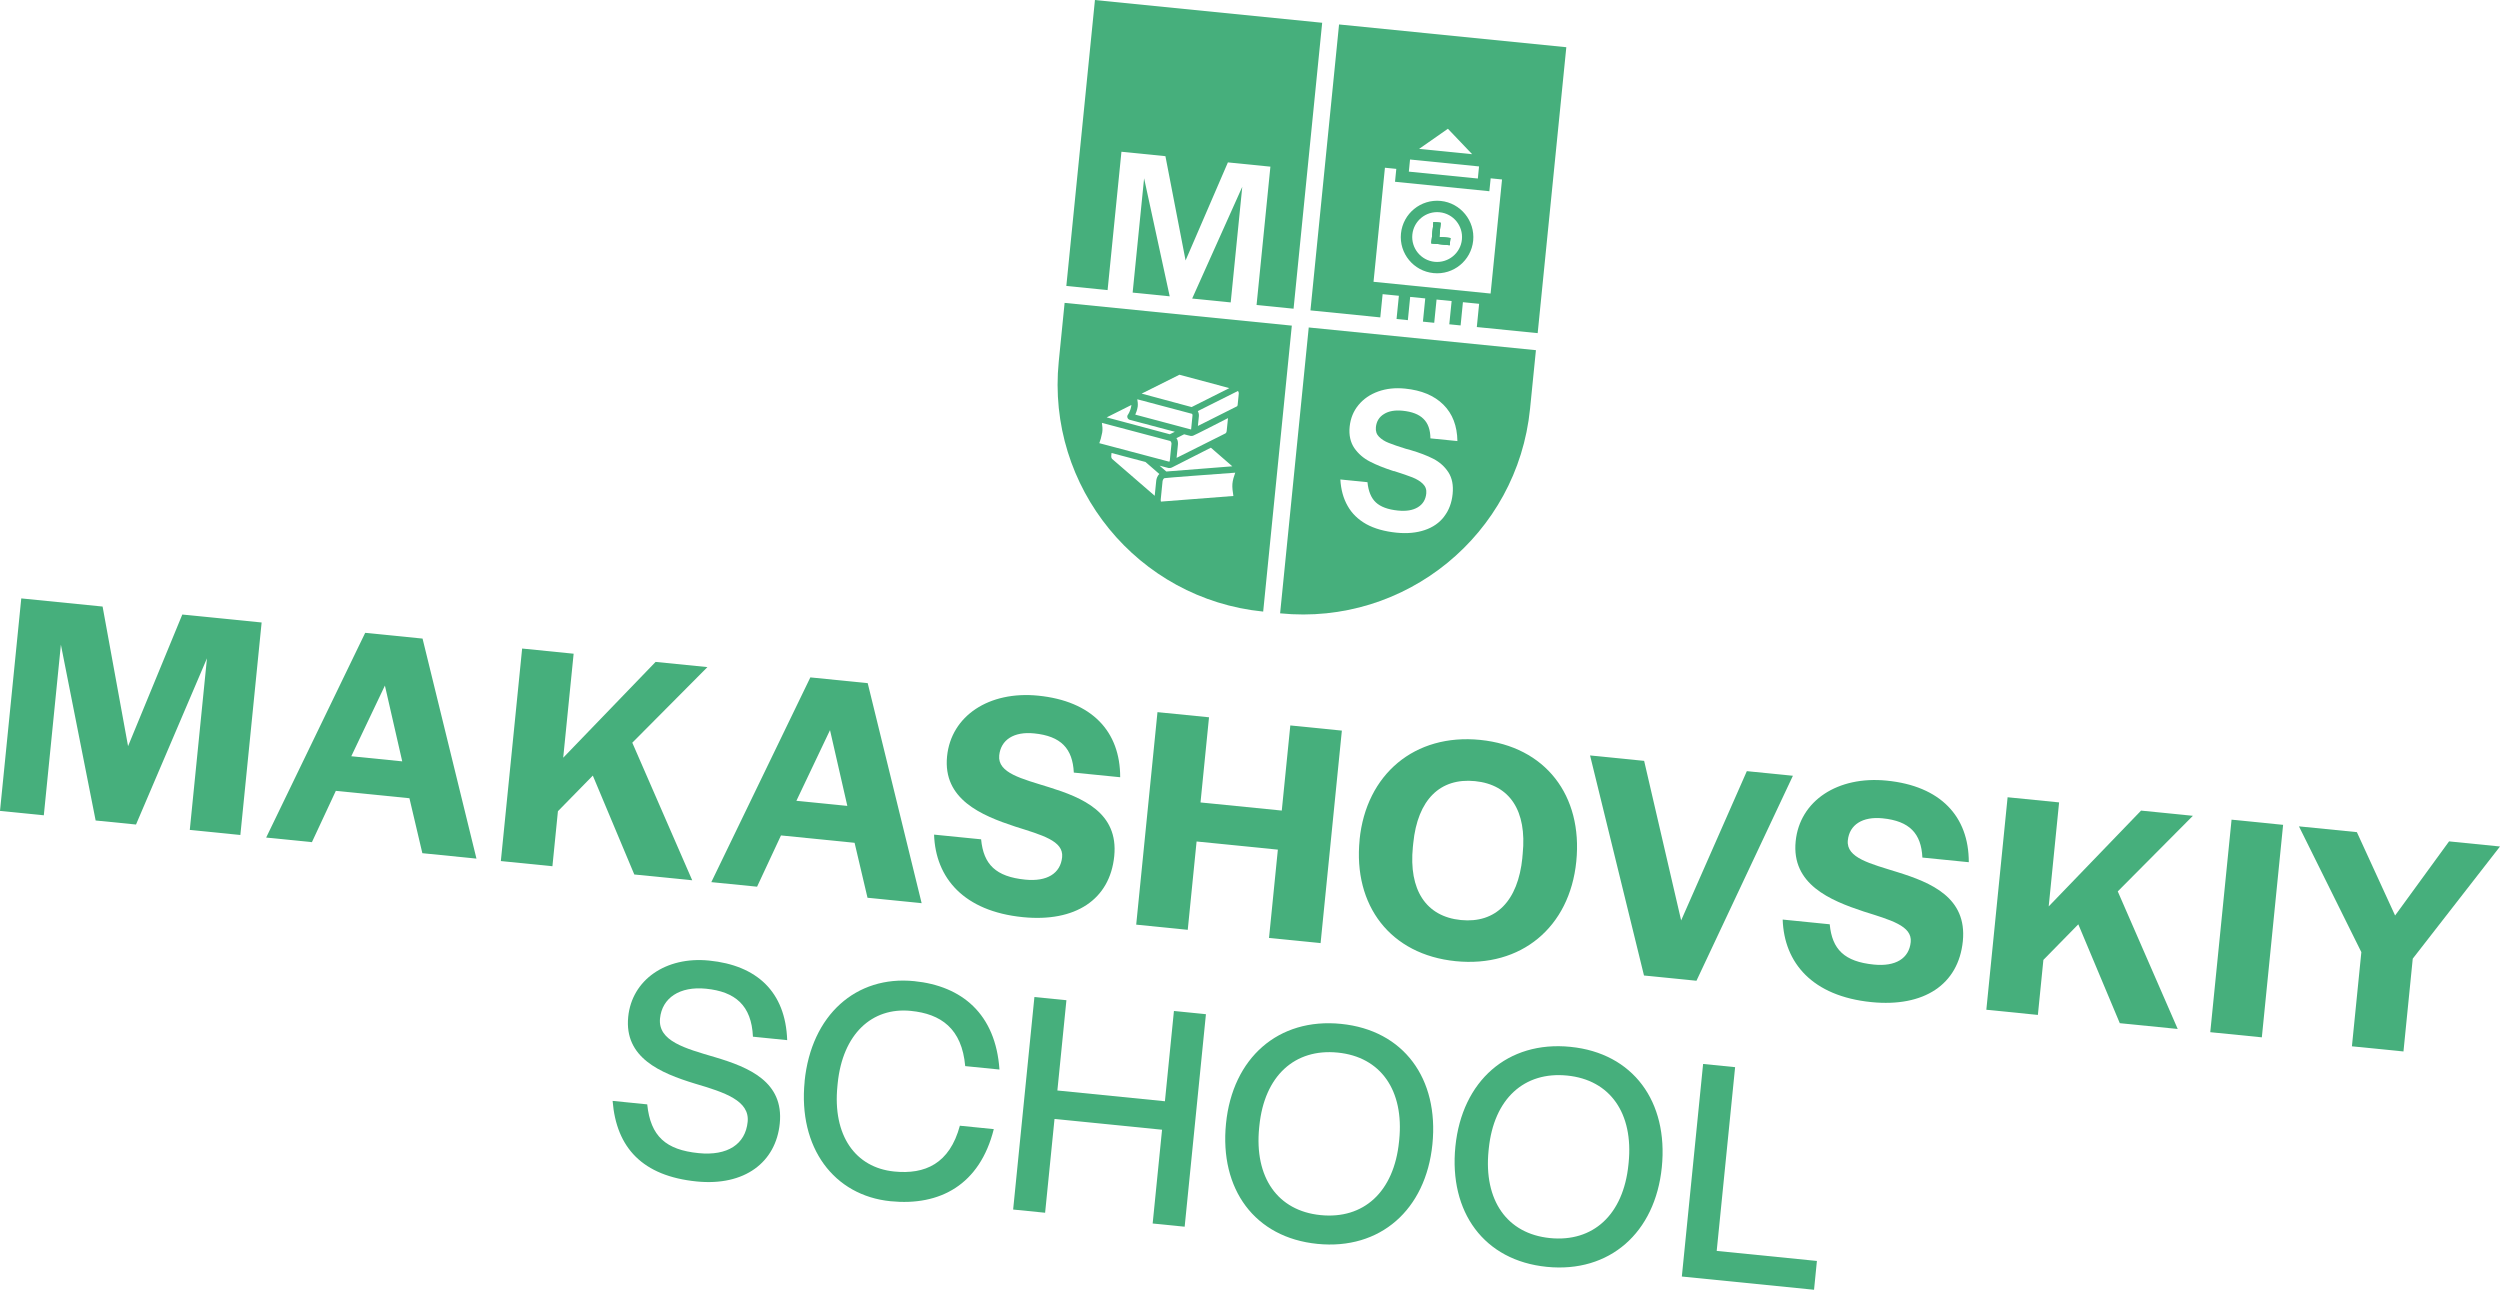 <?xml version="1.0" encoding="UTF-8"?> <svg xmlns="http://www.w3.org/2000/svg" viewBox="0 0 89.918 46.389" fill="none"><path d="M3.69 21.816L4.606 26.838L6.557 22.103L9.41 22.389L8.645 30.032L6.826 29.85L7.444 23.678L4.892 29.656L3.44 29.511L2.19 23.187L1.576 29.324L-0 29.167L0.765 21.523L3.69 21.816Z" fill="#46AF7C"></path><path d="M15.198 22.968L17.137 30.882L15.191 30.687L14.726 28.71L12.079 28.445L11.219 30.29L9.573 30.125L13.135 22.761L15.198 22.968ZM14.467 27.384L13.844 24.658L12.635 27.2L14.467 27.384Z" fill="#46AF7C"></path><path d="M18.778 23.326L20.632 23.512L20.257 27.253L23.58 23.807L25.444 23.994L22.742 26.713L24.897 31.661L22.814 31.453L21.322 27.896L20.067 29.177L19.869 31.156L18.014 30.97L18.78 23.326L18.778 23.326Z" fill="#46AF7C"></path><path d="M31.209 24.571L33.149 32.485L31.202 32.29L30.737 30.313L28.09 30.048L27.23 31.892L25.584 31.728L29.146 24.364L31.209 24.571ZM30.476 28.986L29.853 26.26L28.644 28.803L30.476 28.986Z" fill="#46AF7C"></path><path d="M33.596 30.019L35.288 30.188C35.373 31.093 35.817 31.532 36.876 31.638C37.659 31.716 38.143 31.416 38.202 30.829C38.26 30.242 37.478 30.036 36.509 29.728C35.294 29.328 33.909 28.748 34.063 27.204C34.21 25.742 35.578 24.845 37.34 25.021C39.274 25.215 40.292 26.306 40.29 27.955L38.622 27.788C38.58 26.923 38.161 26.474 37.194 26.378C36.468 26.305 35.996 26.607 35.939 27.171C35.876 27.805 36.752 28.008 37.731 28.314C38.938 28.691 40.233 29.228 40.076 30.794C39.919 32.359 38.675 33.176 36.786 32.987C34.668 32.775 33.648 31.581 33.596 30.017L33.596 30.019Z" fill="#46AF7C"></path><path d="M41.631 25.614L43.485 25.799L43.179 28.862L46.102 29.154L46.409 26.092L48.263 26.278L47.498 33.921L45.643 33.736L45.961 30.559L43.038 30.266L42.72 33.443L40.866 33.257L41.631 25.614Z" fill="#46AF7C"></path><path d="M48.9 30.203C49.137 27.842 50.888 26.377 53.236 26.612C55.585 26.848 56.933 28.612 56.695 30.983C56.458 33.354 54.708 34.806 52.359 34.571C50.01 34.336 48.665 32.574 48.902 30.203L48.9 30.203ZM54.754 30.846L54.767 30.709C54.922 29.166 54.308 28.221 53.053 28.095C51.798 27.97 50.988 28.76 50.831 30.326L50.817 30.463C50.663 32.006 51.287 32.965 52.543 33.091C53.798 33.216 54.599 32.413 54.756 30.847L54.754 30.846Z" fill="#46AF7C"></path><path d="M57.188 27.171L59.135 27.366L60.466 33.105L62.829 27.736L64.486 27.902L61.017 35.275L59.13 35.086L57.19 27.171L57.188 27.171Z" fill="#46AF7C"></path><path d="M64.118 33.074L65.81 33.244C65.895 34.148 66.338 34.587 67.397 34.693C68.18 34.772 68.665 34.471 68.723 33.884C68.782 33.298 68 33.091 67.031 32.784C65.816 32.383 64.43 31.803 64.585 30.259C64.731 28.798 66.099 27.9 67.862 28.077C69.795 28.27 70.814 29.361 70.812 31.011L69.143 30.844C69.102 29.979 68.682 29.53 67.715 29.433C66.99 29.36 66.518 29.662 66.461 30.226C66.398 30.86 67.273 31.063 68.252 31.37C69.46 31.747 70.754 32.283 70.598 33.849C70.441 35.415 69.197 36.232 67.308 36.043C65.19 35.831 64.169 34.636 64.118 33.072L64.118 33.074Z" fill="#46AF7C"></path><path d="M72.206 28.675L74.06 28.86L73.686 32.601L77.008 29.155L78.872 29.342L76.17 32.061L78.326 37.009L76.243 36.801L74.751 33.245L73.495 34.525L73.297 36.504L71.443 36.318L72.208 28.675L72.206 28.675Z" fill="#46AF7C"></path><path d="M80.263 29.481L82.117 29.667L81.352 37.31L79.497 37.125L80.263 29.481Z" fill="#46AF7C"></path><path d="M84.933 34.25L82.687 29.722L84.77 29.93L86.145 32.928L88.086 30.262L89.918 30.446L86.78 34.48L86.446 37.818L84.592 37.633L84.931 34.247L84.933 34.25Z" fill="#46AF7C"></path><path d="M22.036 39.596L23.279 39.721C23.397 40.872 23.952 41.358 25.127 41.475C26.164 41.579 26.811 41.156 26.891 40.351C26.968 39.59 26.078 39.293 24.993 38.974C23.753 38.594 22.447 38.046 22.595 36.572C22.727 35.249 23.941 34.392 25.506 34.549C27.222 34.72 28.254 35.672 28.313 37.411L27.081 37.287C27.031 36.155 26.439 35.666 25.393 35.561C24.448 35.467 23.813 35.891 23.739 36.629C23.658 37.446 24.643 37.708 25.716 38.024C26.947 38.391 28.196 38.912 28.046 40.409C27.907 41.801 26.786 42.667 25.058 42.494C23.112 42.3 22.169 41.286 22.034 39.598L22.036 39.596Z" fill="#46AF7C"></path><path d="M28.939 38.894C29.179 36.498 30.797 35.08 32.882 35.289C34.597 35.461 35.81 36.466 35.948 38.468L34.716 38.345C34.596 36.985 33.834 36.466 32.763 36.359C31.358 36.218 30.307 37.195 30.129 38.967L30.12 39.059C29.941 40.844 30.767 41.996 32.162 42.136C33.268 42.247 34.155 41.859 34.524 40.489L35.744 40.611C35.24 42.618 33.804 43.382 32.032 43.205C29.994 43.001 28.702 41.28 28.941 38.896L28.939 38.894Z" fill="#46AF7C"></path><path d="M37.205 35.86L38.356 35.975L38.031 39.222L41.899 39.609L42.223 36.363L43.374 36.478L42.609 44.121L41.458 44.006L41.796 40.633L37.928 40.246L37.59 43.619L36.44 43.504L37.205 35.86Z" fill="#46AF7C"></path><path d="M44.096 40.411C44.332 38.05 45.978 36.6 48.233 36.826C50.488 37.051 51.757 38.795 51.52 41.154C51.284 43.513 49.64 44.965 47.383 44.739C45.126 44.514 43.859 42.77 44.096 40.411ZM50.32 41.057L50.326 41C50.505 39.215 49.661 38.013 48.117 37.859C46.574 37.704 45.476 38.689 45.295 40.496L45.289 40.553C45.109 42.35 45.954 43.55 47.497 43.704C49.041 43.859 50.138 42.876 50.32 41.057Z" fill="#46AF7C"></path><path d="M52.346 41.237C52.583 38.876 54.229 37.426 56.484 37.652C58.739 37.877 60.008 39.621 59.771 41.98C59.535 44.339 57.891 45.791 55.634 45.565C53.377 45.34 52.11 43.596 52.346 41.237ZM58.571 41.883L58.577 41.826C58.756 40.041 57.912 38.839 56.368 38.685C54.825 38.53 53.727 39.515 53.546 41.322L53.54 41.379C53.36 43.176 54.205 44.376 55.748 44.53C57.291 44.684 58.389 43.702 58.571 41.883Z" fill="#46AF7C"></path><path d="M61.256 38.268L62.407 38.383L61.745 44.992L65.349 45.353L65.246 46.389L60.491 45.913L61.256 38.268Z" fill="#46AF7C"></path><path d="M41.15 6.413L42.071 10.658L40.738 10.524L41.15 6.413Z" fill="#46AF7C"></path><path d="M42.879 10.738L44.681 6.719L44.265 10.877L42.879 10.738Z" fill="#46AF7C"></path><path d="M47.555 0.819L46.526 11.103L45.195 10.97L45.693 5.994L44.164 5.841L42.642 9.368L41.917 5.617L40.335 5.458L39.837 10.434L38.353 10.285L39.382 0.001L47.555 0.819Z" fill="#46AF7C"></path><path d="M47.072 11.775L46.042 22.06C50.554 22.512 54.579 19.219 55.031 14.707L55.243 12.595L47.071 11.778L47.072 11.775ZM51.947 18.573C51.776 18.8 51.543 18.964 51.244 19.065C50.949 19.165 50.611 19.197 50.231 19.159C49.802 19.116 49.438 19.014 49.142 18.852C48.847 18.686 48.623 18.468 48.471 18.197C48.314 17.923 48.229 17.604 48.209 17.245L49.184 17.343C49.217 17.67 49.317 17.914 49.487 18.071C49.655 18.228 49.92 18.327 50.279 18.363C50.578 18.393 50.813 18.355 50.995 18.245C51.174 18.137 51.277 17.972 51.299 17.747C51.313 17.61 51.273 17.496 51.177 17.402C51.085 17.31 50.958 17.234 50.804 17.171C50.647 17.109 50.431 17.036 50.151 16.946L50.12 16.943C49.788 16.834 49.504 16.723 49.273 16.602C49.039 16.482 48.851 16.318 48.71 16.114C48.57 15.906 48.513 15.651 48.543 15.348C48.574 15.046 48.68 14.786 48.861 14.567C49.042 14.347 49.279 14.185 49.571 14.08C49.866 13.975 50.187 13.942 50.537 13.977C51.128 14.036 51.585 14.228 51.914 14.554C52.245 14.883 52.41 15.318 52.419 15.864L51.448 15.767C51.446 15.459 51.362 15.222 51.196 15.063C51.035 14.902 50.782 14.806 50.449 14.773C50.175 14.746 49.95 14.783 49.778 14.892C49.604 14.998 49.508 15.156 49.487 15.364C49.473 15.507 49.511 15.621 49.6 15.71C49.69 15.8 49.806 15.875 49.951 15.931C50.094 15.991 50.296 16.056 50.562 16.141L50.731 16.187C51.052 16.281 51.326 16.385 51.554 16.502C51.78 16.62 51.962 16.781 52.096 16.988C52.23 17.198 52.278 17.456 52.247 17.767C52.216 18.078 52.116 18.353 51.943 18.575L51.947 18.573Z" fill="#46AF7C"></path><path d="M38.08 13.008C37.628 17.52 40.921 21.546 45.433 21.997L46.463 11.712L38.291 10.894L38.08 13.008ZM43.554 16.104L44.323 16.772L41.948 16.959L41.707 16.749C41.87 16.792 42.025 16.833 42.033 16.834C42.072 16.837 42.11 16.831 42.142 16.818C42.163 16.809 43.349 16.203 43.552 16.102L43.554 16.104ZM42.312 15.759L42.59 15.62C42.651 15.636 42.809 15.679 42.828 15.68C42.85 15.685 42.879 15.679 42.909 15.672C42.962 15.657 43.931 15.159 44.168 15.038C44.161 15.128 44.136 15.353 44.12 15.502C44.115 15.553 44.091 15.58 44.078 15.587L42.319 16.468L42.367 15.989C42.371 15.932 42.371 15.833 42.314 15.761L42.312 15.759ZM44.556 14.15L44.515 14.561C44.512 14.598 44.498 14.611 44.491 14.614L43.085 15.32C43.095 15.222 43.114 15.007 43.121 14.962C43.127 14.901 43.107 14.831 43.082 14.785L44.526 14.062C44.544 14.085 44.558 14.117 44.556 14.15ZM42.421 13.478L44.216 13.959L42.859 14.641L41.062 14.157L42.421 13.478ZM40.905 14.361L42.874 14.884C42.874 14.884 42.893 14.902 42.891 14.941L42.841 15.448C42.676 15.403 41.079 14.979 40.833 14.913C40.863 14.844 40.902 14.744 40.92 14.626C40.931 14.537 40.92 14.439 40.905 14.361ZM40.693 14.566L40.69 14.593C40.662 14.786 40.569 14.917 40.567 14.917C40.545 14.946 40.539 14.985 40.552 15.023C40.565 15.062 40.595 15.087 40.631 15.099L42.256 15.53L42.074 15.619L39.804 15.012L40.695 14.565L40.693 14.566ZM39.635 15.21L42.087 15.86C42.126 15.881 42.137 15.938 42.135 15.962L42.075 16.563C42.071 16.594 42.06 16.603 42.054 16.606C41.957 16.58 39.817 16.013 39.539 15.94C39.575 15.852 39.613 15.718 39.644 15.554C39.663 15.444 39.649 15.315 39.633 15.212L39.635 15.21ZM41.532 17.832L39.997 16.504C39.986 16.492 39.963 16.455 39.969 16.389L39.979 16.293L41.2 16.616L41.698 17.048C41.632 17.107 41.594 17.217 41.587 17.284L41.532 17.832ZM41.757 18.041C41.757 18.041 41.744 18.006 41.747 17.978L41.814 17.309C41.819 17.277 41.843 17.207 41.883 17.198C41.944 17.184 43.702 17.054 44.428 17.001C44.385 17.121 44.335 17.275 44.326 17.404C44.316 17.523 44.337 17.7 44.361 17.839L41.757 18.041Z" fill="#46AF7C"></path><path d="M51.817 8.012L51.767 8.521L52.167 8.561L52.141 8.82L51.481 8.754L51.558 7.986L51.817 8.012Z" fill="#46AF7C"></path><path d="M51.82 7.227C51.102 7.155 50.461 7.68 50.389 8.397C50.317 9.115 50.842 9.752 51.56 9.823C52.277 9.895 52.914 9.371 52.986 8.657C53.057 7.944 52.533 7.299 51.82 7.227ZM51.6 9.417C51.108 9.367 50.749 8.927 50.798 8.436C50.847 7.945 51.286 7.585 51.779 7.634C52.272 7.683 52.63 8.122 52.581 8.615C52.532 9.107 52.091 9.466 51.6 9.417ZM51.82 7.227C51.102 7.155 50.461 7.68 50.389 8.397C50.317 9.115 50.842 9.752 51.56 9.823C52.277 9.895 52.914 9.371 52.986 8.657C53.057 7.944 52.533 7.299 51.82 7.227ZM51.6 9.417C51.108 9.367 50.749 8.927 50.798 8.436C50.847 7.945 51.286 7.585 51.779 7.634C52.272 7.683 52.63 8.122 52.581 8.615C52.532 9.107 52.091 9.466 51.6 9.417ZM51.82 7.227C51.102 7.155 50.461 7.68 50.389 8.397C50.317 9.115 50.842 9.752 51.56 9.823C52.277 9.895 52.914 9.371 52.986 8.657C53.057 7.944 52.533 7.299 51.82 7.227ZM51.6 9.417C51.108 9.367 50.749 8.927 50.798 8.436C50.847 7.945 51.286 7.585 51.779 7.634C52.272 7.683 52.63 8.122 52.581 8.615C52.532 9.107 52.091 9.466 51.6 9.417ZM51.82 7.227C51.102 7.155 50.461 7.68 50.389 8.397C50.317 9.115 50.842 9.752 51.56 9.823C52.277 9.895 52.914 9.371 52.986 8.657C53.057 7.944 52.533 7.299 51.82 7.227ZM51.6 9.417C51.108 9.367 50.749 8.927 50.798 8.436C50.847 7.945 51.286 7.585 51.779 7.634C52.272 7.683 52.63 8.122 52.581 8.615C52.532 9.107 52.091 9.466 51.6 9.417ZM51.82 7.227C51.102 7.155 50.461 7.68 50.389 8.397C50.317 9.115 50.842 9.752 51.56 9.823C52.277 9.895 52.914 9.371 52.986 8.657C53.057 7.944 52.533 7.299 51.82 7.227ZM51.6 9.417C51.108 9.367 50.749 8.927 50.798 8.436C50.847 7.945 51.286 7.585 51.779 7.634C52.272 7.683 52.63 8.122 52.581 8.615C52.532 9.107 52.091 9.466 51.6 9.417ZM51.82 7.227C51.102 7.155 50.461 7.68 50.389 8.397C50.317 9.115 50.842 9.752 51.56 9.823C52.277 9.895 52.914 9.371 52.986 8.657C53.057 7.944 52.533 7.299 51.82 7.227ZM51.6 9.417C51.108 9.367 50.749 8.927 50.798 8.436C50.847 7.945 51.286 7.585 51.779 7.634C52.272 7.683 52.63 8.122 52.581 8.615C52.532 9.107 52.091 9.466 51.6 9.417ZM51.82 7.227C51.102 7.155 50.461 7.68 50.389 8.397C50.317 9.115 50.842 9.752 51.56 9.823C52.277 9.895 52.914 9.371 52.986 8.657C53.057 7.944 52.533 7.299 51.82 7.227ZM51.6 9.417C51.108 9.367 50.749 8.927 50.798 8.436C50.847 7.945 51.286 7.585 51.779 7.634C52.272 7.683 52.63 8.122 52.581 8.615C52.532 9.107 52.091 9.466 51.6 9.417ZM51.82 7.227C51.102 7.155 50.461 7.68 50.389 8.397C50.317 9.115 50.842 9.752 51.56 9.823C52.277 9.895 52.914 9.371 52.986 8.657C53.057 7.944 52.533 7.299 51.82 7.227ZM51.6 9.417C51.108 9.367 50.749 8.927 50.798 8.436C50.847 7.945 51.286 7.585 51.779 7.634C52.272 7.683 52.63 8.122 52.581 8.615C52.532 9.107 52.091 9.466 51.6 9.417ZM48.162 0.88L47.133 11.164L49.645 11.416L49.729 10.58L50.314 10.638L50.23 11.474L50.637 11.515L50.72 10.679L51.262 10.733L51.179 11.569L51.585 11.61L51.669 10.774L52.211 10.828L52.127 11.664L52.534 11.705L52.617 10.869L53.2 10.927L53.117 11.763L55.306 11.982L56.336 1.698L48.162 0.88ZM52.077 4.631L52.95 5.546L51.041 5.355L52.077 4.631ZM50.715 5.737L53.197 5.986L53.154 6.421L50.672 6.173L50.715 5.737ZM53.613 10.558L49.402 10.136L49.812 6.033L50.221 6.074L50.175 6.538L53.568 6.878L53.615 6.414L54.024 6.455L53.613 10.558ZM51.82 7.227C51.102 7.155 50.461 7.68 50.389 8.397C50.317 9.115 50.842 9.752 51.56 9.823C52.277 9.895 52.914 9.371 52.986 8.657C53.057 7.944 52.533 7.299 51.82 7.227ZM51.6 9.417C51.108 9.367 50.749 8.927 50.798 8.436C50.847 7.945 51.286 7.585 51.779 7.634C52.272 7.683 52.63 8.122 52.581 8.615C52.532 9.107 52.091 9.466 51.6 9.417ZM51.82 7.227C51.102 7.155 50.461 7.68 50.389 8.397C50.317 9.115 50.842 9.752 51.56 9.823C52.277 9.895 52.914 9.371 52.986 8.657C53.057 7.944 52.533 7.299 51.82 7.227ZM51.6 9.417C51.108 9.367 50.749 8.927 50.798 8.436C50.847 7.945 51.286 7.585 51.779 7.634C52.272 7.683 52.63 8.122 52.581 8.615C52.532 9.107 52.091 9.466 51.6 9.417ZM51.82 7.227C51.102 7.155 50.461 7.68 50.389 8.397C50.317 9.115 50.842 9.752 51.56 9.823C52.277 9.895 52.914 9.371 52.986 8.657C53.057 7.944 52.533 7.299 51.82 7.227ZM51.6 9.417C51.108 9.367 50.749 8.927 50.798 8.436C50.847 7.945 51.286 7.585 51.779 7.634C52.272 7.683 52.63 8.122 52.581 8.615C52.532 9.107 52.091 9.466 51.6 9.417ZM51.82 7.227C51.102 7.155 50.461 7.68 50.389 8.397C50.317 9.115 50.842 9.752 51.56 9.823C52.277 9.895 52.914 9.371 52.986 8.657C53.057 7.944 52.533 7.299 51.82 7.227ZM51.6 9.417C51.108 9.367 50.749 8.927 50.798 8.436C50.847 7.945 51.286 7.585 51.779 7.634C52.272 7.683 52.63 8.122 52.581 8.615C52.532 9.107 52.091 9.466 51.6 9.417ZM51.82 7.227C51.102 7.155 50.461 7.68 50.389 8.397C50.317 9.115 50.842 9.752 51.56 9.823C52.277 9.895 52.914 9.371 52.986 8.657C53.057 7.944 52.533 7.299 51.82 7.227ZM51.6 9.417C51.108 9.367 50.749 8.927 50.798 8.436C50.847 7.945 51.286 7.585 51.779 7.634C52.272 7.683 52.63 8.122 52.581 8.615C52.532 9.107 52.091 9.466 51.6 9.417ZM51.82 7.227C51.102 7.155 50.461 7.68 50.389 8.397C50.317 9.115 50.842 9.752 51.56 9.823C52.277 9.895 52.914 9.371 52.986 8.657C53.057 7.944 52.533 7.299 51.82 7.227ZM51.6 9.417C51.108 9.367 50.749 8.927 50.798 8.436C50.847 7.945 51.286 7.585 51.779 7.634C52.272 7.683 52.63 8.122 52.581 8.615C52.532 9.107 52.091 9.466 51.6 9.417ZM51.82 7.227C51.102 7.155 50.461 7.68 50.389 8.397C50.317 9.115 50.842 9.752 51.56 9.823C52.277 9.895 52.914 9.371 52.986 8.657C53.057 7.944 52.533 7.299 51.82 7.227ZM51.6 9.417C51.108 9.367 50.749 8.927 50.798 8.436C50.847 7.945 51.286 7.585 51.779 7.634C52.272 7.683 52.63 8.122 52.581 8.615C52.532 9.107 52.091 9.466 51.6 9.417Z" fill="#46AF7C"></path><path d="M52.167 8.561L52.141 8.82L51.481 8.754L51.558 7.986L51.817 8.012L51.767 8.521L52.167 8.561Z" fill="#46AF7C"></path><path d="M52.167 8.561L52.141 8.82L51.481 8.754L51.558 7.986L51.817 8.012L51.767 8.521L52.167 8.561Z" fill="#46AF7C"></path></svg> 